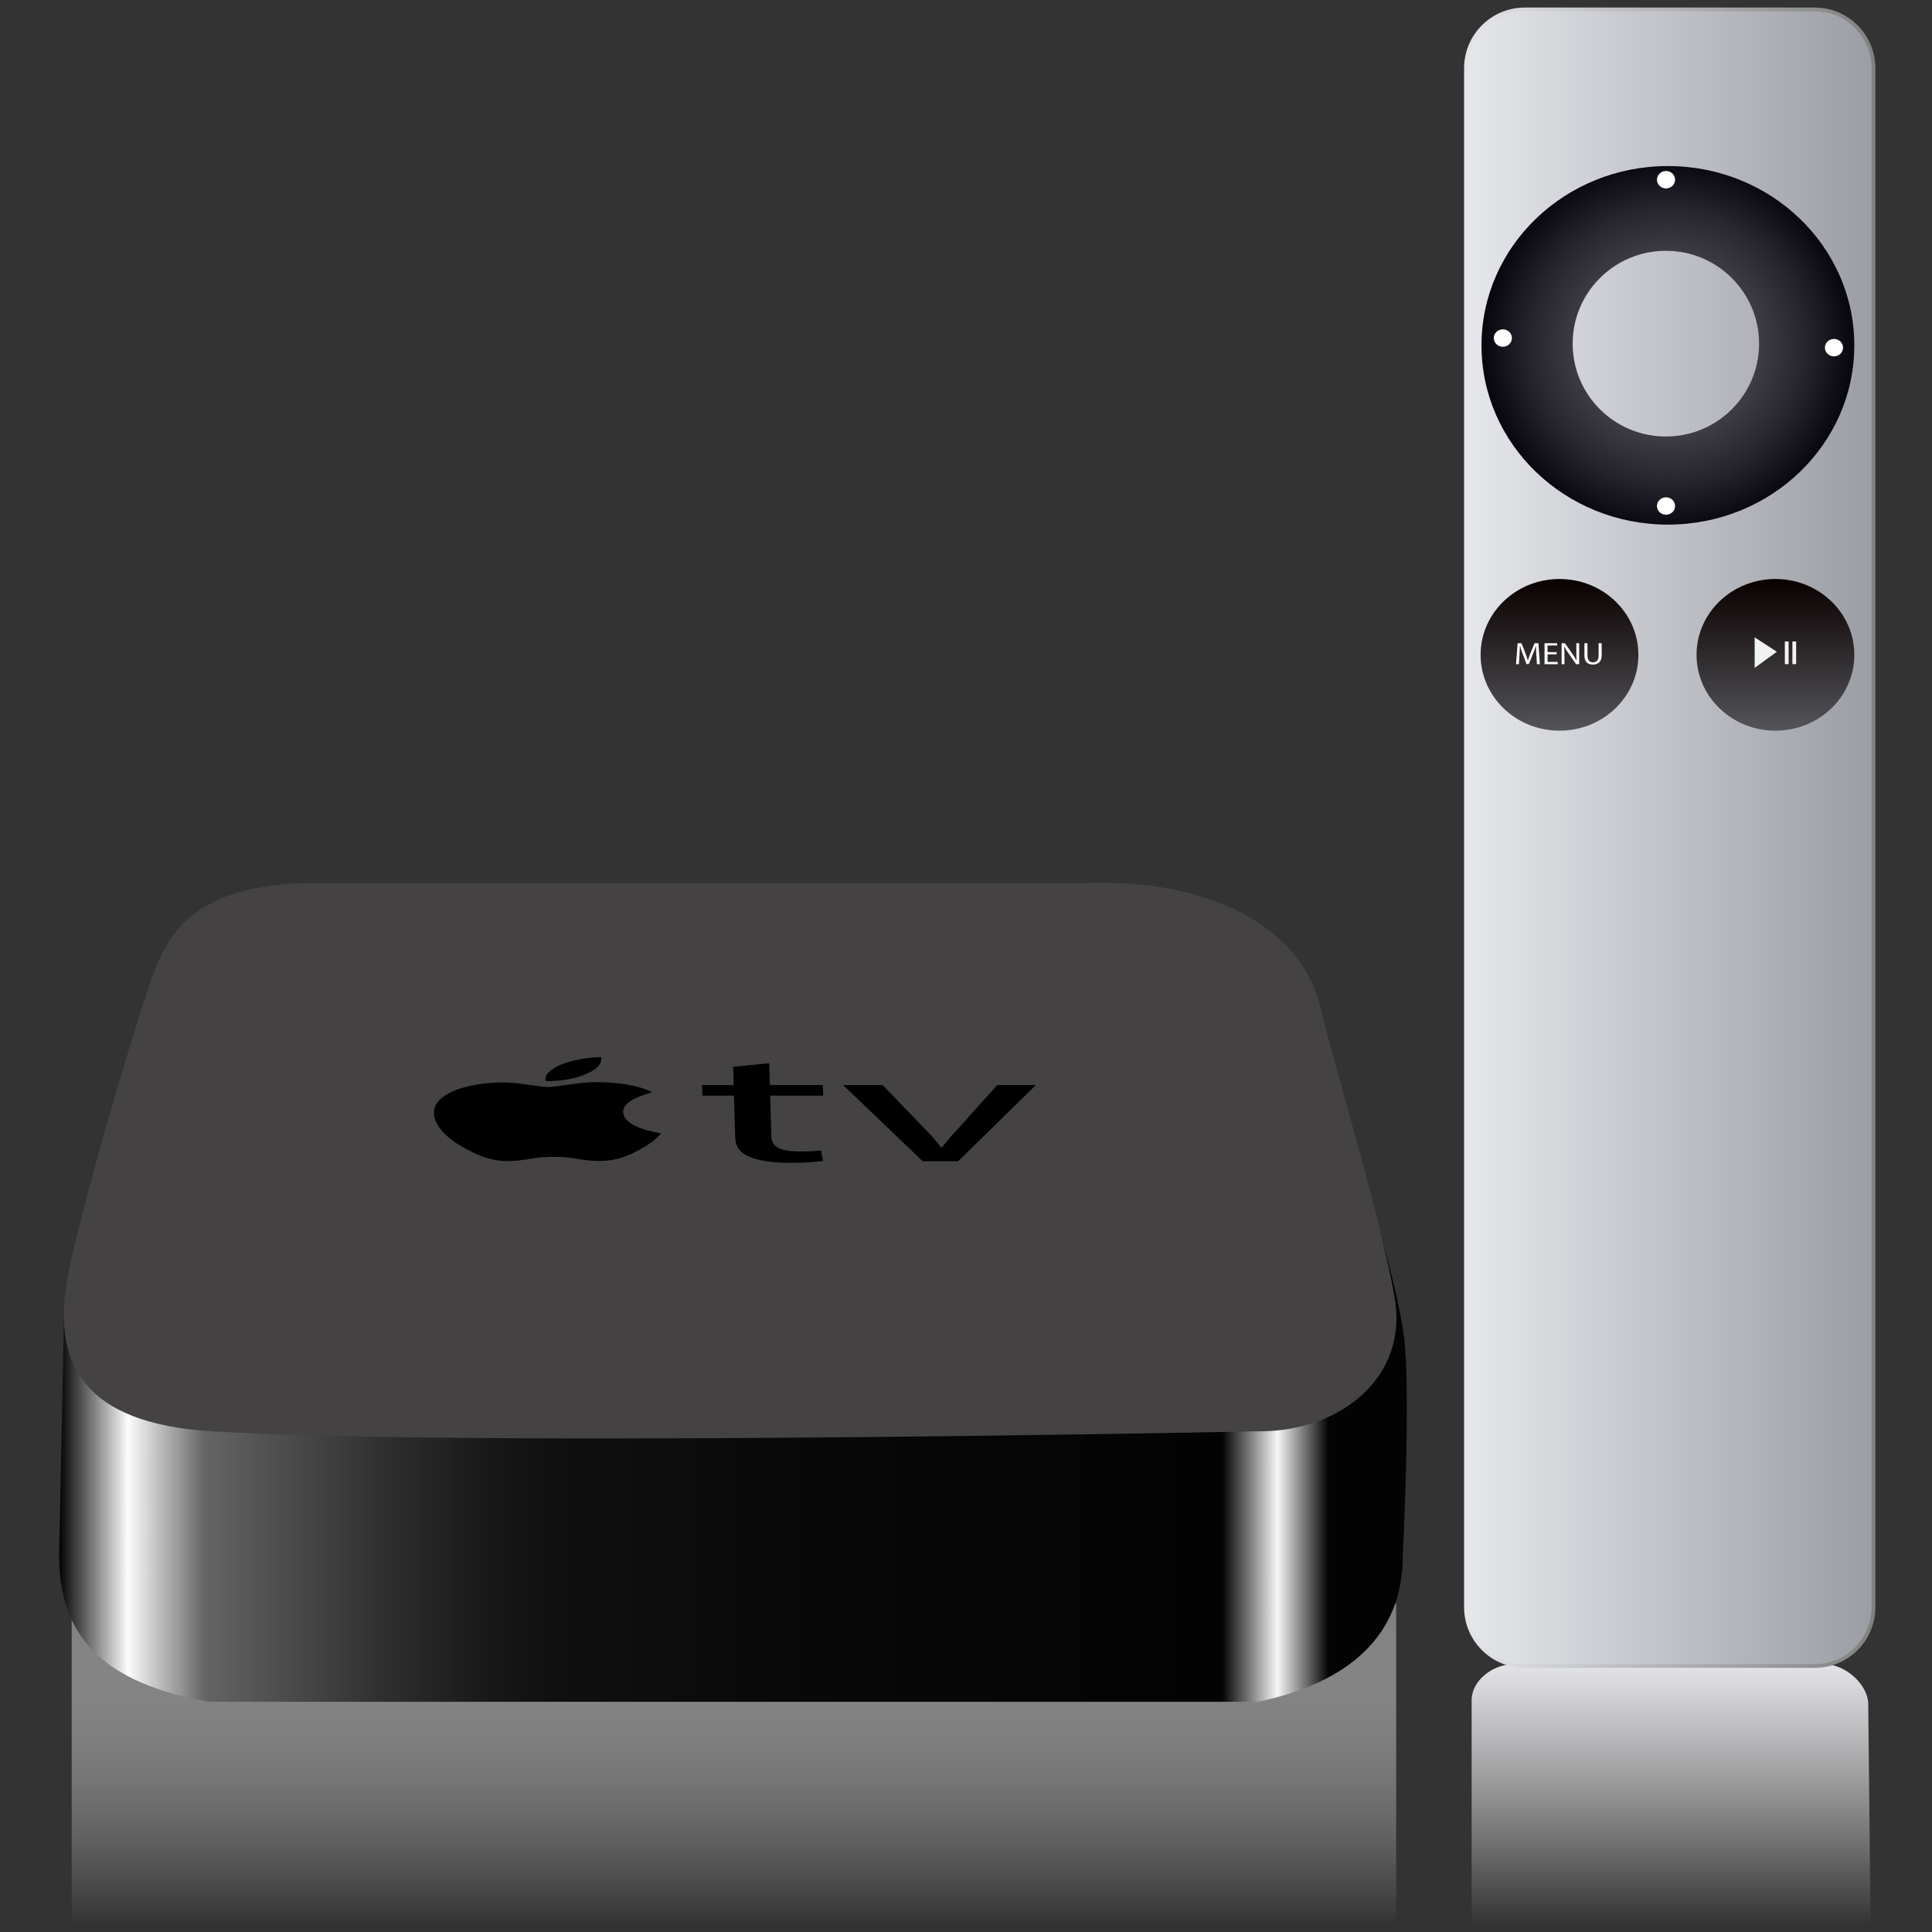 <?xml version="1.0" ?><!DOCTYPE svg  PUBLIC '-//W3C//DTD SVG 1.1//EN'  'http://www.w3.org/Graphics/SVG/1.1/DTD/svg11.dtd'><svg enable-background="new 0 0 512 512" height="512px" id="Apple_tv_3rd_gen" version="1.1" viewBox="0 0 512 512" width="512px" xml:space="preserve" xmlns="http://www.w3.org/2000/svg" xmlns:xlink="http://www.w3.org/1999/xlink"><rect x="0" y="0" width="512" height="512" fill="#333333" stroke="none"/><g><g id="Apple_tv_third_generation"><g id="remote"><linearGradient gradientUnits="userSpaceOnUse" id="SVGID_1_" x1="442.866" x2="442.866" y1="441" y2="510"><stop offset="0" style="stop-color:#E3E4E8"/><stop offset="1" style="stop-color:#FFFFFF;stop-opacity:0"/></linearGradient><path d="M390,450.52c0-5.087,5.515-9.52,11.31-9.52h82.024c5.794,0,11.763,5.523,11.763,10.609      L495.732,510H390V450.52z" fill="url(#SVGID_1_)"/><linearGradient gradientUnits="userSpaceOnUse" id="SVGID_2_" x1="388.5" x2="496.5" y1="222" y2="222"><stop offset="0" style="stop-color:#E6E7EB"/><stop offset="1" style="stop-color:#9B9DA4"/></linearGradient><linearGradient gradientUnits="userSpaceOnUse" id="SVGID_3_" x1="388" x2="497" y1="222" y2="222"><stop offset="0" style="stop-color:#E4E5E9"/><stop offset="1" style="stop-color:#808080"/></linearGradient><path d="M496.5,425.921      c0,8.604-6.975,15.579-15.578,15.579h-76.844c-8.604,0-15.578-6.975-15.578-15.579V18.079c0-8.604,6.975-15.579,15.578-15.579      h76.844c8.604,0,15.578,6.975,15.578,15.579V425.921z" fill="url(#SVGID_2_)" stroke="url(#SVGID_3_)" stroke-miterlimit="10"/><radialGradient cx="442.012" cy="91.516" gradientUnits="userSpaceOnUse" id="SVGID_4_" r="48.464"><stop offset="0" style="stop-color:#58585F"/><stop offset="0.193" style="stop-color:#525259"/><stop offset="0.45" style="stop-color:#424148"/><stop offset="0.744" style="stop-color:#27252D"/><stop offset="1" style="stop-color:#09070F"/></radialGradient><path d="M491.41,91.516c0,26.24-22.118,47.511-49.399,47.511c-27.282,0-49.398-21.271-49.398-47.511      c0-26.239,22.116-47.51,49.398-47.51C469.292,44.005,491.41,65.277,491.41,91.516z M441.475,115.678      c13.642,0,24.699-11.016,24.699-24.606c0-13.589-11.058-24.605-24.699-24.605c-13.643,0-24.7,11.016-24.7,24.605      C416.774,104.662,427.832,115.678,441.475,115.678z" fill="url(#SVGID_4_)"/><linearGradient gradientUnits="userSpaceOnUse" id="SVGID_5_" x1="413.284" x2="413.284" y1="153.439" y2="193.636"><stop offset="0" style="stop-color:#090000"/><stop offset="0.999" style="stop-color:#535459"/></linearGradient><ellipse cx="413.284" cy="173.538" fill="url(#SVGID_5_)" rx="20.907" ry="20.099"/><linearGradient gradientUnits="userSpaceOnUse" id="SVGID_6_" x1="470.51" x2="470.51" y1="153.439" y2="193.636"><stop offset="0" style="stop-color:#090000"/><stop offset="0.999" style="stop-color:#535459"/></linearGradient><ellipse cx="470.51" cy="173.538" fill="url(#SVGID_6_)" rx="20.907" ry="20.099"/><ellipse cx="441.511" cy="47.625" fill="#FFFFFF" rx="2.4" ry="2.31"/><ellipse cx="486.02" cy="92.134" fill="#FFFFFF" rx="2.4" ry="2.31"/><ellipse cx="398.273" cy="89.59" fill="#FFFFFF" rx="2.4" ry="2.31"/><path d="M465,177v-8.098l5.882,3.82 M474,170h-1v6h1V170z M476,176h-1v-6h1V176z" fill="#F1F2F2"/><path d="M407.144,173.581c-0.046-0.776-0.102-1.708-0.093-2.403h-0.026      c-0.212,0.653-0.47,1.347-0.783,2.114l-1.094,2.7h-0.606l-1.001-2.651c-0.293-0.783-0.543-1.502-0.718-2.163h-0.02      c-0.018,0.695-0.063,1.627-0.118,2.461l-0.165,2.385h-0.764l0.431-5.563h1.022l1.057,2.69c0.256,0.685,0.469,1.296,0.625,1.874      h0.028c0.155-0.561,0.376-1.172,0.654-1.874l1.101-2.69h1.021l0.385,5.563H407.3L407.144,173.581z M412.527,173.416h-2.409      v2.005h2.685v0.603h-3.485v-5.563h3.348v0.601h-2.547v1.759h2.409V173.416z M413.846,176.023v-5.563h0.872l1.985,2.815      c0.459,0.652,0.819,1.237,1.113,1.807l0.018-0.008c-0.073-0.743-0.091-1.42-0.091-2.287v-2.327h0.754v5.563h-0.81l-1.968-2.823      c-0.433-0.619-0.845-1.254-1.157-1.857l-0.029,0.008c0.047,0.702,0.066,1.37,0.066,2.294v2.377H413.846z M420.697,170.46v3.294      c0,1.246,0.617,1.774,1.445,1.774c0.918,0,1.507-0.545,1.507-1.774v-3.294h0.809v3.243c0,1.71-1.001,2.412-2.344,2.412      c-1.269,0-2.224-0.653-2.224-2.377v-3.277H420.697z" fill="#FFFFFF" id="menu"/><ellipse cx="441.511" cy="134.1" fill="#FFFFFF" rx="2.4" ry="2.31"/></g><g id="apple_tv_third_gen"><linearGradient gradientUnits="userSpaceOnUse" id="SVGID_7_" x1="194.5" x2="194.5" y1="425" y2="510"><stop offset="0" style="stop-color:#7F7F7F"/><stop offset="1" style="stop-color:#FEFEFE;stop-opacity:0"/></linearGradient><rect fill="url(#SVGID_7_)" height="85" width="351" x="19" y="425"/><linearGradient gradientUnits="userSpaceOnUse" id="SVGID_8_" x1="15.678" x2="372.828" y1="353.982" y2="353.982"><stop offset="0" style="stop-color:#020202"/><stop offset="0.051" style="stop-color:#FCFCFC"/><stop offset="0.108" style="stop-color:#656565"/><stop offset="0.147" style="stop-color:#545454"/><stop offset="0.241" style="stop-color:#2F2F2F"/><stop offset="0.318" style="stop-color:#181818"/><stop offset="0.366" style="stop-color:#101010"/><stop offset="0.588" style="stop-color:#070707"/><stop offset="0.863" style="stop-color:#030303"/><stop offset="0.904" style="stop-color:#F6F6F6"/><stop offset="0.942" style="stop-color:#030303"/></linearGradient><path d="M371.754,412.291c0,21.246-14.412,33.709-38.469,38.709H55.418      c-28.295-5-39.741-17.463-39.741-38.709l1.272-62.911c0-16.308,327.144-92.416,327.144-92.416s24.55,71.866,27.932,96.897      C373.979,368.318,371.754,412.291,371.754,412.291z" fill="url(#SVGID_8_)"/><path d="M369.636,344.121c3.518,20.953-14.469,35.183-35.715,35.183c0,0-208.241,4.292-277.866,0      c-33.771-2.081-41.698-17.787-38.469-38.786c2.278-14.814,16.471-63.691,22.89-81.978C45.888,243.12,55.948,235,80.535,234      h208.134c32.217-1,55.955,11.822,61.043,32.223C354.578,285.741,366.311,324.322,369.636,344.121z" fill="#444242"/><g><g><path d="M264.262,287.556h10.252l-20.606,20.186h-9.372l-21.104-20.186h10.481l10.926,11.346        c1.839,1.833,3.34,3.5,4.511,5.169h0.332c1.177-1.669,2.684-3.336,4.416-5.169L264.262,287.556z"/></g><g><path d="M203.854,281.759l0.168,5.797h14.053l0.081,2.795h-14.053l0.316,10.884c0.072,2.499,2.014,3.92,7.473,3.92        c2.563,0,4.459-0.125,5.68-0.253l0.526,2.751c-1.879,0.295-4.894,0.5-8.682,0.5c-4.578,0-8.266-0.541-10.641-1.536        c-2.824-1.084-3.872-2.883-3.94-5.258l-0.32-11.008h-8.377l-0.081-2.795h8.377l-0.142-4.837L203.854,281.759z"/></g><g><path d="M165.198,295.177c0.518,2.458,4.149,4.125,9.993,5.199c-0.233,0.251-0.466,0.511-0.722,0.771        c-1.256,1.272-2.96,2.452-5.034,3.554c-0.958,0.513-1.916,1.02-3.024,1.48c-1.108,0.458-2.321,0.871-3.823,1.148        c-1.216,0.229-2.514,0.338-3.875,0.338c-0.104,0-0.209-0.002-0.314-0.003c-1.614-0.024-3.119-0.193-4.59-0.43        c-1.082-0.177-2.162-0.36-3.298-0.477c-1.221-0.129-2.454-0.188-3.699-0.188c-0.594,0-1.189,0.015-1.787,0.039        c-1.588,0.065-3.071,0.254-4.517,0.483c-1.117,0.183-2.221,0.365-3.408,0.479c-0.838,0.078-1.684,0.127-2.544,0.127        c-0.229,0-0.459-0.004-0.69-0.011c-1.249-0.041-2.386-0.213-3.446-0.453c-1.452-0.337-2.666-0.767-3.767-1.243        c-4.845-2.104-8.301-4.479-10.21-7.161c-0.525-0.748-0.936-1.503-1.187-2.269c-0.276-0.872-0.348-1.75-0.156-2.621        c0.274-1.186,1.02-2.323,2.488-3.378c2.096-1.491,5.188-2.587,9.381-3.229c2.013-0.313,4.141-0.466,6.328-0.466        c1.646,0.007,3.114,0.124,4.539,0.312c1.413,0.184,2.804,0.396,4.205,0.584c0.701,0.094,1.413,0.177,2.135,0.247        c0.367,0.037,0.732,0.055,1.094,0.055c0.657,0,1.305-0.056,1.936-0.144c1.3-0.171,2.576-0.359,3.864-0.542        s2.587-0.348,3.935-0.459c1.099-0.095,2.201-0.136,3.315-0.136c0.424,0,0.851,0.007,1.281,0.018        c2.382,0.064,4.666,0.271,6.828,0.654c2.6,0.465,4.736,1.138,6.398,2.016C167.66,290.892,164.68,292.708,165.198,295.177z"/></g><g><path d="M144.839,286.496c-0.137-0.006-0.184-0.024-0.196-0.077c-0.291-0.93,0.21-1.809,1.227-2.652        c2.067-1.72,5.582-2.845,10.371-3.429c0.867-0.106,1.758-0.171,2.672-0.194c0.039-0.002,0.075-0.002,0.113-0.002        c0.075,0,0.154,0.002,0.253,0.002c0.029,0.206,0.081,0.406,0.064,0.613c-0.123,1.69-1.89,3.117-5.071,4.289        c-1.517,0.562-3.313,0.967-5.331,1.227c-1.177,0.151-2.373,0.229-3.605,0.229C145.171,286.501,145.006,286.5,144.839,286.496z        "/></g></g></g></g></g></svg>